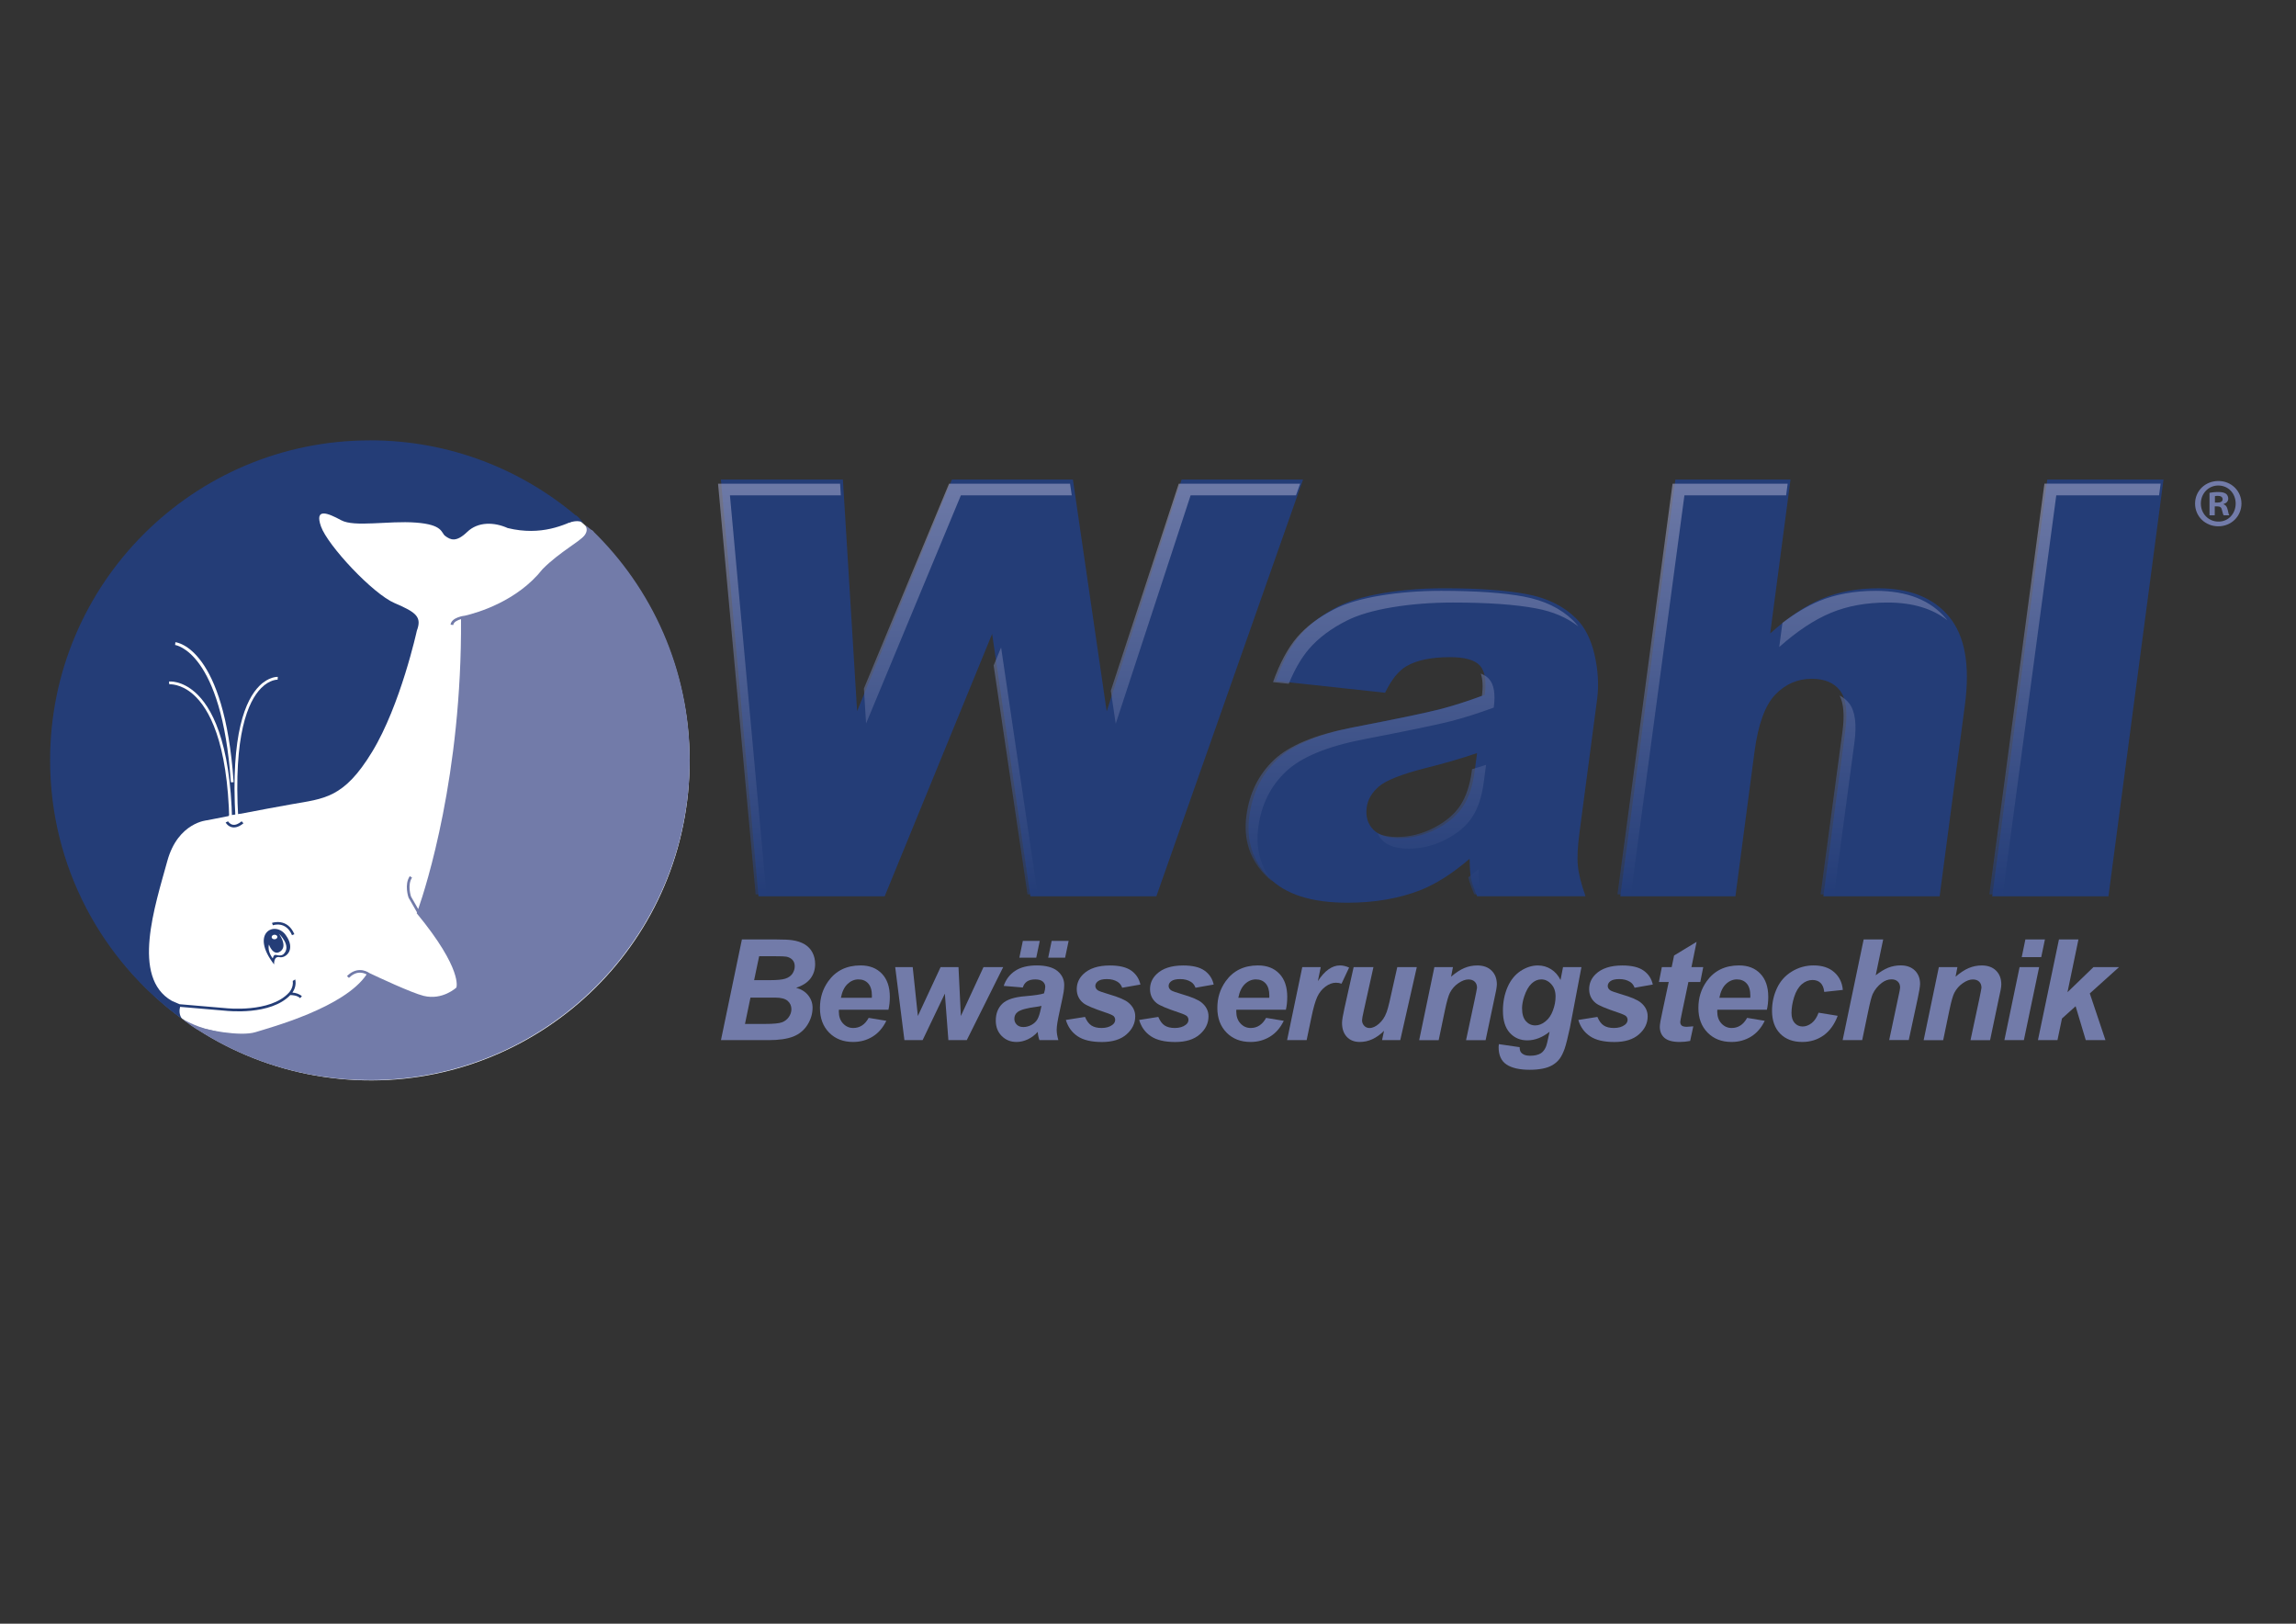 <svg xmlns="http://www.w3.org/2000/svg" xmlns:xlink="http://www.w3.org/1999/xlink" viewBox="0 0 841.89 595.28"><rect x="0" y="0" width="841.89" height="595.28" fill="#333333" stroke="none"/><defs><style> .cls-1 { fill: none; } .cls-2 { fill: #243d77; } .cls-3 { fill: url(#linear-gradient); opacity: .6; } .cls-4 { fill: #fff; } .cls-5 { fill: #727ba9; } </style><linearGradient id="linear-gradient" x1="527.76" y1="327.86" x2="527.76" y2="177.33" gradientUnits="userSpaceOnUse"><stop offset="0" stop-color="#243d77"></stop><stop offset="1" stop-color="#9ea2c6"></stop></linearGradient></defs><circle class="cls-4" cx="135.93" cy="279.17" r="116.93" transform="translate(-155.27 386.94) rotate(-84.35)"></circle><g><path class="cls-2" d="M264.34,175.81h44.73l5.21,84.89,34.76-84.89h44.37l12.39,84.97,27.47-84.97h44.52l-53.78,152.79h-46.2l-14.02-96.2-39.4,96.2h-46.27l-13.78-152.79Z"></path><path class="cls-2" d="M507.88,253.97l-40.04-4.34c2.45-7.06,5.38-12.62,8.8-16.66,3.41-4.05,8.03-7.57,13.84-10.54,4.17-2.16,9.73-3.81,16.68-4.99,6.96-1.17,14.41-1.77,22.31-1.77,12.7,0,22.81.73,30.33,2.14,7.52,1.42,13.54,4.39,18.08,8.89,3.21,3.11,5.45,7.54,6.79,13.25,1.31,5.72,1.64,11.18.96,16.37l-6.45,48.77c-.69,5.2-.91,9.27-.62,12.22.26,2.94,1.2,6.7,2.81,11.27h-39.75c-1.22-2.87-1.96-5.08-2.25-6.6-.28-1.5-.45-3.88-.51-7.12-6.25,5.36-12.26,9.19-18.04,11.49-7.89,3.06-16.79,4.6-26.7,4.6-13.16,0-22.75-3.04-28.77-9.15-6.02-6.1-8.44-13.62-7.25-22.56,1.11-8.38,4.48-15.28,10.12-20.69,5.63-5.4,15.24-9.41,28.81-12.06,16.3-3.18,26.88-5.42,31.76-6.7,4.88-1.28,10.1-2.97,15.64-5.05.67-5.11.06-8.69-1.79-10.74-1.87-2.05-5.51-3.08-10.92-3.08-6.91,0-12.24,1.11-16,3.31-2.94,1.73-5.54,4.96-7.83,9.72ZM541.61,276.09c-6.07,2.06-12.34,3.89-18.82,5.47-8.84,2.27-14.54,4.52-17.11,6.72-2.65,2.27-4.16,4.85-4.54,7.74-.43,3.32.36,6.02,2.39,8.11,2.03,2.1,5.29,3.15,9.77,3.15s9.18-1.14,13.51-3.4c4.34-2.28,7.56-5.05,9.7-8.32,2.1-3.27,3.52-7.52,4.21-12.76l.89-6.71Z"></path><path class="cls-2" d="M614.34,175.81h42.2l-7.45,56.43c6.56-5.94,12.88-10.17,18.93-12.72,6.05-2.56,12.98-3.84,20.79-3.84,11.58,0,20.22,3.51,25.96,10.51,5.74,7.01,7.64,17.75,5.72,32.23l-9.27,70.18h-42.63l8.04-60.72c.92-6.94.27-11.85-1.95-14.72-2.21-2.87-5.66-4.31-10.36-4.31-5.18,0-9.64,1.94-13.38,5.82-3.73,3.89-6.26,10.85-7.6,20.9l-7,53.03h-42.22l20.2-152.79Z"></path><path class="cls-2" d="M750.69,175.81h42.62l-20.19,152.79h-42.62l20.19-152.79Z"></path></g><g><path class="cls-5" d="M264.36,381.32l7.68-36.9h12.62c2.75,0,4.66.1,5.76.26,1.82.25,3.36.76,4.62,1.51,1.25.76,2.21,1.76,2.87,3.03.65,1.25.98,2.65.98,4.18,0,2.05-.56,3.82-1.7,5.33-1.14,1.49-2.89,2.63-5.26,3.4,1.89.53,3.37,1.45,4.42,2.78,1.07,1.34,1.6,2.85,1.6,4.52,0,2.21-.63,4.31-1.88,6.3-1.26,1.99-3.01,3.42-5.22,4.29-2.21.87-5.24,1.31-9.09,1.31h-17.4ZM273.17,375.39h7.35c3.08,0,5.15-.2,6.2-.59,1.06-.39,1.9-1.04,2.53-1.95.63-.9.94-1.87.94-2.87,0-1.22-.46-2.24-1.36-3.04-.92-.79-2.43-1.2-4.55-1.2h-9.1l-2.01,9.65ZM276.51,359.34h5.82c2.62,0,4.5-.18,5.63-.55,1.16-.38,2.01-.98,2.6-1.82.56-.85.85-1.74.85-2.71s-.26-1.72-.81-2.33c-.54-.6-1.3-1.01-2.3-1.21-.56-.1-1.9-.15-4.02-.15h-5.92l-1.84,8.77Z"></path><path class="cls-5" d="M325.78,370.19h-18.17c-.02.3-.03.51-.03.67,0,1.8.51,3.25,1.53,4.35,1.03,1.11,2.28,1.67,3.74,1.67,2.43,0,4.32-1.24,5.67-3.71l6.48,1.07c-1.26,2.59-2.95,4.53-5.07,5.82-2.1,1.29-4.47,1.94-7.11,1.94-3.6,0-6.53-1.13-8.79-3.42-2.25-2.28-3.37-5.29-3.37-9.05s1.01-6.91,3.04-9.78c2.78-3.88,6.73-5.81,11.87-5.81,3.28,0,5.87,1.01,7.81,3.04,1.93,2.03,2.9,4.86,2.9,8.5,0,1.75-.17,3.32-.51,4.71ZM319.68,365.81c.02-.32.03-.57.03-.74,0-2-.45-3.51-1.34-4.51-.89-1-2.08-1.5-3.59-1.5s-2.84.57-4.03,1.71c-1.18,1.13-1.98,2.82-2.41,5.04h11.34Z"></path><path class="cls-5" d="M354.5,381.32h-6.75l-1.29-17.04-8.15,17.04h-6.68l-3.38-26.77h6.42l1.89,17.93,8.34-17.93h6.56l.87,17.93,8.3-17.93h7.22l-13.35,26.77Z"></path><path class="cls-5" d="M375.04,362.03l-7-.58c.78-2.36,2.2-4.2,4.19-5.52,2-1.33,4.66-1.99,7.95-1.99s5.96.7,7.59,2.07c1.65,1.38,2.45,3.09,2.45,5.08,0,.8-.07,1.66-.21,2.57-.13.9-.63,3.29-1.48,7.16-.71,3.19-1.07,5.42-1.07,6.7,0,1.14.21,2.4.61,3.8h-6.94c-.34-.98-.55-1.97-.62-3.02-1.05,1.17-2.25,2.08-3.62,2.73-1.37.64-2.75.97-4.14.97-2.2,0-4.01-.74-5.46-2.2-1.44-1.46-2.16-3.33-2.16-5.63,0-2.57.8-4.62,2.37-6.16,1.58-1.54,4.39-2.47,8.45-2.79,3.42-.28,5.71-.63,6.87-1.04.29-.99.45-1.79.45-2.4,0-.77-.31-1.41-.92-1.94-.62-.51-1.53-.77-2.75-.77-1.29,0-2.31.26-3.04.77-.74.52-1.25,1.25-1.52,2.2ZM381.87,368.77c-.43.12-1.01.23-1.72.33-3.58.44-5.94,1.09-7.03,1.94-.78.61-1.18,1.43-1.18,2.47,0,.84.3,1.56.9,2.15.6.58,1.38.87,2.37.87,1.08,0,2.09-.27,3.06-.81.95-.53,1.67-1.21,2.14-2.05.48-.84.89-2.15,1.26-3.93l.21-.97ZM375.04,344.96h6.22l-1.29,6.14h-6.19l1.27-6.14ZM385.63,344.96h6.21l-1.29,6.14h-6.2l1.27-6.14Z"></path><path class="cls-5" d="M390.84,373.93l7.01-1.11c.62,1.48,1.4,2.52,2.32,3.13.92.61,2.18.93,3.77.93s2.96-.38,3.94-1.14c.69-.51,1.03-1.12,1.03-1.86,0-.49-.18-.93-.52-1.32-.38-.36-1.37-.81-3.01-1.35-4.36-1.46-7.07-2.6-8.11-3.44-1.64-1.31-2.45-3.02-2.45-5.14s.8-3.94,2.37-5.47c2.21-2.14,5.47-3.2,9.81-3.2,3.43,0,6.04.63,7.81,1.88,1.76,1.26,2.87,2.96,3.35,5.11l-6.68,1.17c-.35-.97-.93-1.71-1.71-2.18-1.08-.66-2.37-.99-3.88-.99s-2.59.26-3.26.76c-.66.51-1,1.08-1,1.75s.34,1.23,1,1.66c.43.27,1.78.74,4.06,1.42,3.53,1.03,5.87,2.03,7.06,3.03,1.67,1.38,2.51,3.08,2.51,5.03,0,2.55-1.06,4.75-3.18,6.61-2.13,1.88-5.13,2.81-9.01,2.81s-6.84-.7-8.95-2.12c-2.1-1.41-3.52-3.4-4.29-5.95Z"></path><path class="cls-5" d="M417.71,373.93l7.01-1.11c.62,1.48,1.39,2.52,2.31,3.13.93.61,2.19.93,3.77.93s2.96-.38,3.95-1.14c.69-.51,1.03-1.12,1.03-1.86,0-.49-.18-.93-.53-1.32-.36-.36-1.37-.81-2.99-1.35-4.37-1.46-7.09-2.6-8.13-3.44-1.63-1.31-2.44-3.02-2.44-5.14s.79-3.94,2.38-5.47c2.19-2.14,5.45-3.2,9.8-3.2,3.44,0,6.04.63,7.8,1.88,1.77,1.26,2.9,2.96,3.36,5.11l-6.67,1.17c-.35-.97-.93-1.71-1.72-2.18-1.08-.66-2.37-.99-3.88-.99s-2.6.26-3.27.76c-.66.51-.98,1.08-.98,1.75s.32,1.23,1,1.66c.42.27,1.76.74,4.05,1.42,3.52,1.03,5.88,2.03,7.06,3.03,1.68,1.38,2.51,3.08,2.51,5.03,0,2.55-1.06,4.75-3.19,6.61-2.13,1.88-5.13,2.81-9,2.81s-6.83-.7-8.94-2.12c-2.11-1.41-3.54-3.4-4.29-5.95Z"></path><path class="cls-5" d="M471.51,370.19h-18.18c-.01.3-.02.51-.02.67,0,1.8.51,3.25,1.54,4.35,1.02,1.11,2.27,1.67,3.74,1.67,2.42,0,4.31-1.24,5.66-3.71l6.48,1.07c-1.26,2.59-2.95,4.53-5.07,5.82-2.11,1.29-4.49,1.94-7.1,1.94-3.61,0-6.54-1.13-8.8-3.42-2.25-2.28-3.39-5.29-3.39-9.05s1.02-6.91,3.05-9.78c2.77-3.88,6.73-5.81,11.86-5.81,3.28,0,5.89,1.01,7.83,3.04,1.94,2.03,2.89,4.86,2.89,8.5,0,1.75-.17,3.32-.5,4.71ZM465.42,365.81c.01-.32.02-.57.02-.74,0-2-.45-3.51-1.35-4.51-.88-1-2.09-1.5-3.58-1.5s-2.84.57-4.03,1.71c-1.18,1.13-2,2.82-2.42,5.04h11.35Z"></path><path class="cls-5" d="M477.54,354.55h6.75l-1.06,5.16c2.5-3.85,5.2-5.77,8.13-5.77,1.03,0,2.15.26,3.33.78l-2.78,5.91c-.65-.24-1.34-.35-2.08-.35-1.25,0-2.52.47-3.8,1.42-1.29.94-2.29,2.2-3.02,3.76-.72,1.57-1.44,4.07-2.14,7.48l-1.75,8.38h-7.17l5.57-26.77Z"></path><path class="cls-5" d="M496.37,354.55h7.24l-3.53,15.92c-.44,1.91-.65,3.09-.65,3.57,0,.78.25,1.44.77,2,.51.57,1.16.85,1.96.85.58,0,1.14-.14,1.7-.39.56-.24,1.14-.64,1.74-1.15.58-.51,1.1-1.11,1.58-1.77.46-.66.91-1.54,1.31-2.63.29-.81.61-2.01.99-3.6l2.87-12.79h7.16l-6.07,26.77h-6.67l.72-3.41c-2.73,2.72-5.69,4.08-8.89,4.08-2.03,0-3.62-.64-4.78-1.9-1.16-1.27-1.73-2.96-1.73-5.09,0-.93.3-2.77.92-5.52l3.34-14.94Z"></path><path class="cls-5" d="M525.94,354.55h6.82l-.68,3.52c1.73-1.48,3.34-2.54,4.85-3.17,1.49-.63,3.09-.95,4.75-.95,2.23,0,3.98.63,5.26,1.9,1.29,1.28,1.92,2.96,1.92,5.06-.01.94-.32,2.71-.93,5.31l-3.19,15.11h-7.17l3.23-15.14c.47-2.26.74-3.62.79-4.07,0-.94-.29-1.69-.85-2.23-.56-.54-1.33-.81-2.33-.81-1.08,0-2.3.44-3.62,1.34-1.33.9-2.38,2.07-3.14,3.54-.54,1.04-1.15,3.18-1.83,6.4l-2.29,10.98h-7.15l5.57-26.77Z"></path><path class="cls-5" d="M549.59,382.8l7.63,1.11c0,.76.13,1.33.38,1.74.25.38.65.72,1.22,1,.56.27,1.32.4,2.3.4,1.62,0,2.92-.31,3.91-.92.73-.48,1.32-1.23,1.8-2.29.28-.67.65-2.1,1.1-4.34l.26-1.24c-2.63,2.09-5.36,3.15-8.17,3.15-2.61,0-4.75-.92-6.43-2.78-1.67-1.84-2.5-4.54-2.5-8.1,0-3.13.56-6,1.7-8.64,1.14-2.61,2.75-4.58,4.8-5.93,2.06-1.34,4.17-2.01,6.31-2.01,1.77,0,3.39.46,4.87,1.4,1.47.94,2.61,2.25,3.44,3.93l.92-4.72h6.75l-4.23,22.25c-.77,3.59-1.42,6.16-1.94,7.69-.55,1.53-1.15,2.76-1.83,3.67-.68.91-1.55,1.67-2.59,2.3-1.06.61-2.27,1.05-3.7,1.32-1.42.27-2.96.41-4.61.41-3.78,0-6.64-.65-8.56-1.93-1.94-1.27-2.91-3.41-2.91-6.4,0-.32.03-.67.09-1.06ZM558.11,369.71c0,2.03.45,3.57,1.37,4.63.93,1.06,2.08,1.59,3.47,1.59,1.27,0,2.53-.48,3.7-1.44,1.22-.95,2.15-2.3,2.78-4.05.65-1.74.96-3.45.96-5.09,0-1.89-.52-3.41-1.59-4.56-1.04-1.15-2.27-1.73-3.65-1.73-1.29,0-2.48.51-3.56,1.53-1.08,1.01-1.98,2.59-2.69,4.71-.54,1.64-.8,3.12-.8,4.41Z"></path><path class="cls-5" d="M578.72,373.93l7.01-1.11c.61,1.48,1.38,2.52,2.31,3.13.92.61,2.17.93,3.77.93s2.96-.38,3.96-1.14c.68-.51,1.03-1.12,1.03-1.86,0-.49-.18-.93-.54-1.32-.36-.36-1.37-.81-2.99-1.35-4.38-1.46-7.08-2.6-8.12-3.44-1.63-1.31-2.44-3.02-2.44-5.14s.79-3.94,2.36-5.47c2.21-2.14,5.47-3.2,9.81-3.2,3.45,0,6.06.63,7.8,1.88,1.78,1.26,2.89,2.96,3.37,5.11l-6.68,1.17c-.36-.97-.93-1.71-1.72-2.18-1.07-.66-2.37-.99-3.88-.99s-2.61.26-3.26.76c-.66.51-.99,1.08-.99,1.75s.33,1.23,1.01,1.66c.42.27,1.77.74,4.05,1.42,3.52,1.03,5.88,2.03,7.06,3.03,1.69,1.38,2.52,3.08,2.52,5.03,0,2.55-1.06,4.75-3.19,6.61-2.13,1.88-5.13,2.81-9,2.81s-6.85-.7-8.94-2.12c-2.1-1.41-3.53-3.4-4.29-5.95Z"></path><path class="cls-5" d="M608.29,360.01l1.07-5.46h3.61l.88-4.25,8.25-5-1.88,9.25h4.32l-1.08,5.46h-4.36l-2.35,11.19c-.42,2.04-.64,3.17-.64,3.47,0,.56.18.99.52,1.31.35.3.98.46,1.89.46.32,0,1.1-.06,2.37-.17l-1.15,5.35c-1.24.25-2.52.38-3.82.38-2.55,0-4.42-.5-5.57-1.48-1.16-1.01-1.74-2.38-1.74-4.13,0-.82.33-2.7.99-5.68l2.28-10.7h-3.6Z"></path><path class="cls-5" d="M647.88,370.19h-18.18c-.02.3-.03.51-.03.67,0,1.8.51,3.25,1.53,4.35,1.03,1.11,2.27,1.67,3.76,1.67,2.42,0,4.3-1.24,5.67-3.71l6.46,1.07c-1.25,2.59-2.95,4.53-5.05,5.82-2.12,1.29-4.5,1.94-7.11,1.94-3.61,0-6.54-1.13-8.79-3.42-2.25-2.28-3.38-5.29-3.38-9.05s1.01-6.91,3.04-9.78c2.77-3.88,6.73-5.81,11.88-5.81,3.27,0,5.87,1.01,7.8,3.04,1.94,2.03,2.9,4.86,2.9,8.5,0,1.75-.18,3.32-.51,4.71ZM641.78,365.81c.03-.32.03-.57.03-.74,0-2-.45-3.51-1.34-4.51-.89-1-2.09-1.5-3.58-1.5s-2.84.57-4.03,1.71c-1.19,1.13-1.98,2.82-2.41,5.04h11.33Z"></path><path class="cls-5" d="M666.82,371.27l7.02,1.14c-1.17,3.13-2.87,5.5-5.13,7.15-2.26,1.62-4.89,2.44-7.87,2.44-3.41,0-6.11-1.02-8.1-3.05-1.99-2.04-2.98-4.84-2.98-8.4,0-2.91.6-5.66,1.81-8.26,1.2-2.59,3.02-4.63,5.45-6.11,2.44-1.49,5.09-2.24,7.99-2.24,3.15,0,5.67.82,7.54,2.47,1.87,1.65,2.94,3.82,3.17,6.51l-6.81.73c-.17-1.5-.63-2.61-1.38-3.32-.74-.7-1.73-1.05-2.94-1.05-1.4,0-2.7.52-3.92,1.56-1.2,1.04-2.14,2.61-2.8,4.68-.65,2.09-.97,4.04-.97,5.86,0,1.58.38,2.8,1.16,3.66.77.85,1.73,1.29,2.9,1.29s2.27-.42,3.36-1.26c1.06-.85,1.9-2.11,2.51-3.8Z"></path><path class="cls-5" d="M682.83,381.32h-7.17l7.7-36.9h7.16l-2.74,13.13c1.65-1.28,3.18-2.2,4.59-2.77,1.44-.57,2.96-.85,4.59-.85,2.18,0,3.9.63,5.18,1.87,1.26,1.25,1.91,2.89,1.91,4.92-.03,1.07-.31,2.72-.79,4.97l-3.36,15.61h-7.17l3.38-15.93c.4-1.72.6-2.82.62-3.32,0-.91-.27-1.64-.84-2.18-.56-.55-1.33-.83-2.3-.83-1.23,0-2.41.42-3.54,1.26-1.47,1.12-2.6,2.48-3.36,4.1-.41.89-.97,2.99-1.65,6.29l-2.21,10.61Z"></path><path class="cls-5" d="M710.93,354.55h6.81l-.68,3.52c1.73-1.48,3.34-2.54,4.85-3.17,1.51-.63,3.09-.95,4.75-.95,2.22,0,3.97.63,5.25,1.9,1.29,1.28,1.92,2.96,1.92,5.06,0,.94-.32,2.71-.94,5.31l-3.17,15.11h-7.18l3.24-15.14c.46-2.26.73-3.62.78-4.07,0-.94-.29-1.69-.85-2.23-.55-.54-1.34-.81-2.34-.81-1.09,0-2.29.44-3.61,1.34-1.32.9-2.37,2.07-3.14,3.54-.54,1.04-1.15,3.18-1.82,6.4l-2.28,10.98h-7.16l5.57-26.77Z"></path><path class="cls-5" d="M740.54,354.55h7.17l-5.6,26.77h-7.14l5.57-26.77ZM742.65,344.42h7.18l-1.36,6.49h-7.15l1.34-6.49Z"></path><path class="cls-5" d="M747.27,381.32l7.7-36.9h7.15l-4.02,19.34,9.54-9.21h9.38l-10.74,9.66,5.74,17.11h-7.22l-3.72-12.42-5,4.5-1.65,7.91h-7.17Z"></path></g><path class="cls-3" d="M476.74,177.33h-44.52l-24.91,75.91,1.8,12.09,27.46-83.72h38.63l1.54-4.28ZM347.99,177.33l-31.21,75.08.79,12.84,34.76-83.64h40.66l-.63-4.28h-44.37ZM539.67,282.74c-.69,5.17-2.11,9.34-4.21,12.57-2.13,3.22-5.36,5.95-9.69,8.18-4.33,2.25-8.84,3.36-13.52,3.36-2.89,0-5.22-.47-7.1-1.34.42.92.94,1.77,1.68,2.52,2.02,2.07,5.29,3.11,9.77,3.11s9.19-1.12,13.52-3.36c4.34-2.23,7.56-4.97,9.68-8.19,2.11-3.21,3.52-7.4,4.22-12.56l.88-6.62c-1.67.57-3.42,1.07-5.14,1.59l-.09.73ZM687.77,216.61c-7.8,0-14.74,1.27-20.79,3.77-4.33,1.81-8.81,4.48-13.4,7.98l-1.18,8.85c6.57-5.84,12.88-10.01,18.93-12.53,6.04-2.52,12.98-3.78,20.79-3.78,9.12,0,16.39,2.18,21.89,6.47-.11-.13-.18-.27-.29-.4-5.73-6.9-14.37-10.36-25.95-10.36ZM308.03,177.33h-44.74l13.79,150.53h3.95l-13.38-146.26h40.65l-.26-4.28ZM558.76,218.72c-7.52-1.4-17.63-2.11-30.33-2.11-7.91,0-15.34.59-22.3,1.75-6.96,1.16-12.53,2.79-16.69,4.9-5.8,2.94-10.42,6.4-13.84,10.39-3.41,3.98-6.34,9.47-8.81,16.42l5.77.61c2.14-5.22,4.61-9.49,7.4-12.74,3.41-3.99,8.03-7.46,13.83-10.39,4.16-2.11,9.72-3.74,16.68-4.91,6.96-1.15,14.39-1.74,22.3-1.74,12.7,0,22.82.72,30.33,2.12,6.25,1.15,11.46,3.38,15.65,6.65-.61-.77-1.22-1.52-1.91-2.18-4.55-4.44-10.58-7.36-18.08-8.76ZM364.35,243.97l12.41,83.89h3.71l-13.39-90.49-2.73,6.6ZM674.56,255.02c1.46,2.93,1.81,7.25,1.05,13.01l-8.04,59.83h4.94l7.45-55.54c.93-6.82.27-11.66-1.94-14.5-.93-1.18-2.09-2.11-3.45-2.81ZM749.64,177.33l-20.19,150.53h4.93l19.61-146.26h37.69l.57-4.28h-42.61ZM655.5,177.33h-42.21l-20.2,150.53h4.93l19.62-146.26h37.29l.57-4.28ZM542.17,318.63c-1.26,1.08-2.51,2.06-3.76,3.01.31,1.48,1.03,3.54,2.17,6.22h2.71c-.28-.84-.5-1.6-.6-2.21-.29-1.49-.46-3.83-.53-7.02ZM542.96,246.94c.72,2.04.88,4.75.42,8.18-5.54,2.06-10.75,3.72-15.63,4.98-4.9,1.26-15.47,3.47-31.77,6.6-13.58,2.59-23.18,6.55-28.81,11.87-5.64,5.33-9.01,12.12-10.13,20.38-1.17,8.82,1.24,16.22,7.25,22.23.71.71,1.48,1.36,2.28,1.98-4.49-5.55-6.21-12.21-5.18-19.92,1.12-8.25,4.49-15.05,10.12-20.37,5.64-5.33,15.24-9.29,28.83-11.89,16.29-3.14,26.87-5.34,31.75-6.6,4.88-1.27,10.09-2.92,15.64-4.97.67-5.04.07-8.57-1.81-10.58-.72-.78-1.72-1.4-2.96-1.89Z"></path><g><path class="cls-2" d="M135.64,161.45c-64.76,0-117.27,52.5-117.27,117.27,0,39.07,19.11,73.68,48.5,94.99-1.32-1.62-1.1-3.53-.84-4.58l16.7,1.43c.66.07,16.5,1.81,23.71-5.74.6-.01,2.53.05,3.6,1.11l.66-.69c-.94-.89-2.32-1.25-3.48-1.34.65-.93,1.5-2.65,1.04-4.82l-.91.54c.35,2.56-1.4,4.3-1.48,4.38-6.82,7.39-22.88,5.63-23.04,5.61-.01,0-14.03-1.2-16.98-1.45l-2.86-1.24c-15.01-8.61-6.13-34.84-1.65-51.23,3.92-14.3,14.71-14.98,14.71-14.98,0,0,3.18-.63,7.76-1.53.01-.05.03-.12.04-.19l4.27-.67v.04c.28-.06.59-.12.89-.17l.66-.11v-.02c5.6-1.08,11.92-2.26,17.11-3.18,12.14-2.14,19.29-2.15,29.69-19.28,10.42-17.13,16.38-44.37,16.38-44.37,1.87-5-.1-6.69-8.13-10.11-8.04-3.42-24.59-21.17-27.03-28.13-2.44-6.95,2.52-4.92,7.4-2.27,4.88,2.65,17.28.12,27.37.87,10.07.75,9.22,3.71,10.75,4.87,2.01,1.52,4.06,2.43,8.1-1.44,3.98-3.84,9.93-3.64,14.86-1.42,12.36,2.99,20.88-1.16,26.14-3.62-20.56-17.79-47.37-28.55-76.7-28.55Z"></path><path class="cls-1" d="M104.44,264.37s-6.46.61-13.83,9.56l.3,3.43s6.71-11.72,13.53-12.99Z"></path><path class="cls-2" d="M85.32,302.35c-1.12-.21-1.69-1.23-1.7-1.24l-.88.43c.03.06.78,1.44,2.39,1.75,1.26.24,2.65-.24,4.13-1.46l-.65-.73c-1.23,1.02-2.33,1.44-3.29,1.26Z"></path><path class="cls-4" d="M61.96,249.85l.11,1.02s4.2-.36,8.82,3.75c5.68,5.02,12.58,17.2,13.2,46.58l1.03-.02c-.63-29.82-7.74-42.22-13.59-47.37-4.97-4.38-9.38-3.98-9.56-3.95Z"></path><path class="cls-4" d="M64.21,236.47c.18.02,17.13,2.38,20.44,50.35l1.02-.07c-3.38-49-20.62-51.23-21.36-51.3l-.1,1.02Z"></path><path class="cls-4" d="M95.12,251.45c-5.02,5.01-10.61,17.5-8.77,48.64l1.02-.06c-1.81-30.68,3.58-42.93,8.42-47.8,3.14-3.17,5.98-3.05,6.01-3.05l.06-1.03c-.13,0-3.27-.15-6.74,3.3Z"></path><path class="cls-2" d="M208.57,191.65s3.97-1.58,5.76.43c0,0-2.39-2.82-3.1-3.09-.7-.27-5.76,1.74-5.76,1.74l3.1.92Z"></path><g><path class="cls-5" d="M217,194.26c-3.61,3.81-11.9,8.12-18.04,14.38-9.29,11.77-23.84,15.99-28.45,17.07h0c-.2.01-4.99.57-5.3,3.31l.99.12c.12-1.12,1.58-1.79,2.85-2.16.33,57.23-12.85,98.14-15.7,106.3l-2.64-4.59s-1.44-4.29.38-6.93l-.83-.54c-2.09,3.02-.53,7.65-.46,7.85.03.05,1.98,3.43,3.11,5.42-.06.18-.12.31-.12.31,17.07,20.73,14.55,27.25,14.55,27.25,0,0-5.05,4.76-12,3.05-4.42-1.09-16.94-6.96-19.82-8.33-.74-.5-2-1.15-3.55-1.13-1.68,0-3.27.74-4.74,2.21l.72.66c1.27-1.27,2.62-1.92,4.02-1.92.98,0,1.83.31,2.46.65-8.16,12.22-35.48,19.51-40.75,21.16-5.38,1.66-18.09-.63-23.9-2.77-.15-.06-.3-.13-.45-.18,18.86,12.95,41.69,20.54,66.3,20.54,64.77,0,117.26-52.51,117.26-117.27,0-33.17-13.77-63.12-35.9-84.45Z"></path><path class="cls-5" d="M217.65,194.86l-3.27-2.49s2.33,2.17-1.24,5.11c-3.59,2.93,3.03,2.6,3.03,2.6l1.47-5.22Z"></path><path class="cls-5" d="M72.22,377.39s-4.48-2.92-5.43-3.93c0,0,4.73,2.96,10.41,4.16,5.67,1.19,2.52,1.73,2.52,1.73l-7.5-1.96Z"></path></g></g><path class="cls-2" d="M100.51,353.58s-.23-3.17,1.99-2.67c2.2.5,6.17-2.69,2.28-8.1-3.89-5.43-13.31-.84-4.27,10.77Z"></path><path class="cls-4" d="M98.62,346.31s1.58,4.5,4.27,2.42c2.7-2.08-.65-6.45-.65-6.45,0,0,5.01,4.61,1.6,7.64-2.05,1.22-3.18-1.17-3.82,1.44,0,0-2.06-2.43-1.41-5.04Z"></path><path class="cls-4" d="M101.71,343.45c.02.46-.42.87-.99.9-.58.04-1.08-.29-1.11-.75-.04-.46.4-.87.99-.91.57-.04,1.08.3,1.12.76Z"></path><path class="cls-2" d="M99.74,338.36l.32.87c.2-.07,4.79-1.65,7.01,3.62l.86-.36c-2.58-6.11-8.14-4.16-8.19-4.14Z"></path><path class="cls-5" d="M813.46,176.34c4.74,0,8.43,3.68,8.43,8.28s-3.68,8.33-8.48,8.33-8.53-3.63-8.53-8.33,3.79-8.28,8.53-8.28h.05ZM813.36,178c-3.63,0-6.36,2.98-6.36,6.61s2.73,6.61,6.46,6.61c3.63.05,6.31-2.93,6.31-6.61s-2.67-6.61-6.36-6.61h-.05ZM812.1,188.91h-1.92v-8.23c.76-.15,1.82-.3,3.18-.3,1.57,0,2.27.25,2.88.66.45.35.81,1.01.81,1.77,0,.96-.71,1.67-1.71,1.97v.1c.81.25,1.26.91,1.51,2.02.25,1.26.4,1.77.61,2.02h-2.07c-.25-.3-.4-1.01-.66-1.97-.15-.91-.66-1.31-1.72-1.31h-.91v3.28ZM812.15,184.26h.91c1.06,0,1.92-.35,1.92-1.21,0-.76-.56-1.26-1.76-1.26-.51,0-.86.05-1.06.1v2.37Z"></path></svg>